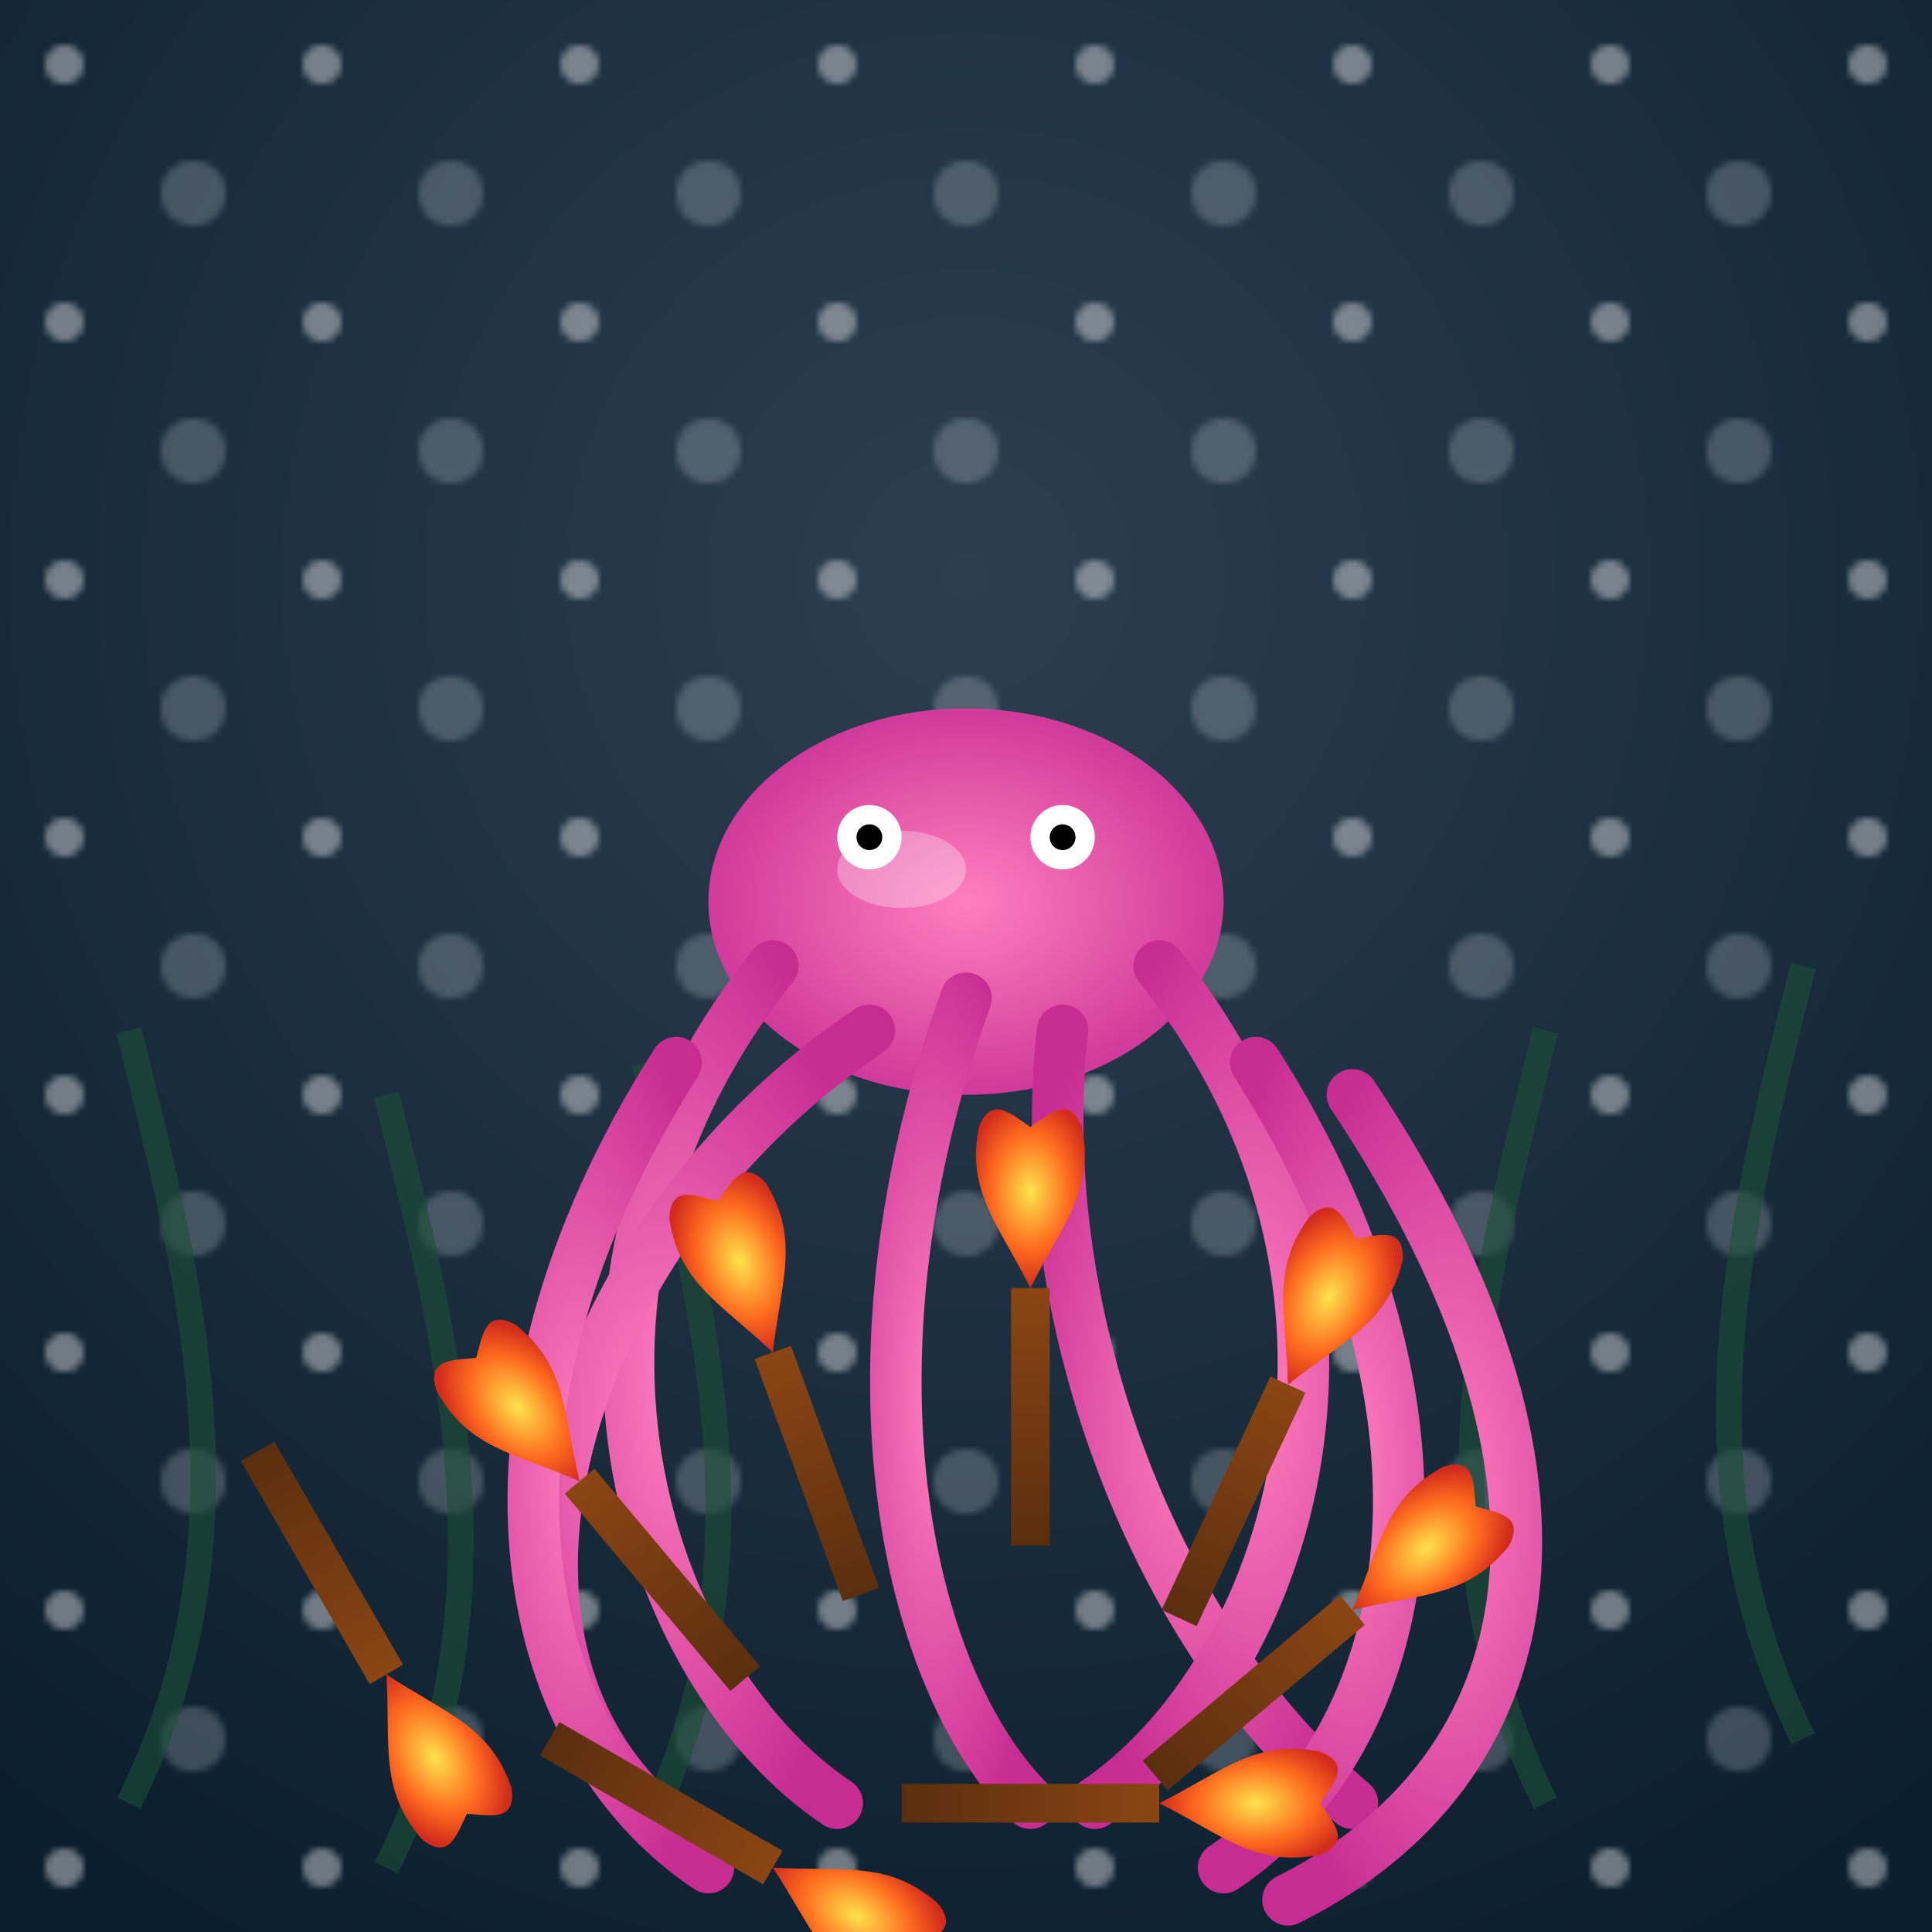 <svg xmlns="http://www.w3.org/2000/svg" viewBox="0 0 300 300">
  <defs>
    <!-- Background gradient -->
    <radialGradient id="seaGradient" cx="50%" cy="30%" r="80%">
      <stop offset="0%" stop-color="#2c3e50"/>
      <stop offset="100%" stop-color="#0b1e2d"/>
    </radialGradient>
    <!-- Octopus body gradient -->
    <radialGradient id="octoGrad" cx="50%" cy="50%" r="60%">
      <stop offset="0%" stop-color="#ff7fbf"/>
      <stop offset="100%" stop-color="#c72c91"/>
    </radialGradient>
    <!-- Torch wood gradient -->
    <linearGradient id="woodGrad" x1="0" y1="0" x2="0" y2="1">
      <stop offset="0%" stop-color="#8b4513"/>
      <stop offset="100%" stop-color="#5a2e0f"/>
    </linearGradient>
    <!-- Flame gradient -->
    <radialGradient id="flameGrad" cx="50%" cy="50%" r="50%">
      <stop offset="0%" stop-color="#ffe34d"/>
      <stop offset="60%" stop-color="#ff6b1f"/>
      <stop offset="100%" stop-color="#d12b1b"/>
    </radialGradient>
    <!-- Bubble pattern -->
    <pattern id="bubbles" x="0" y="0" width="40" height="40" patternUnits="userSpaceOnUse">
      <circle cx="10" cy="10" r="3" fill="rgba(255,255,255,0.4)"/>
      <circle cx="30" cy="30" r="5" fill="rgba(255,255,255,0.2)"/>
    </pattern>
    <!-- Glow filter for flames -->
    <filter id="glow" x="-50%" y="-50%" width="200%" height="200%">
      <feGaussianBlur stdDeviation="4" result="coloredBlur"/>
      <feMerge>
        <feMergeNode in="coloredBlur"/>
        <feMergeNode in="SourceGraphic"/>
      </feMerge>
    </filter>
  </defs>

  <!-- Background -->
  <rect width="300" height="300" fill="url(#seaGradient)" />
  <rect width="300" height="300" fill="url(#bubbles)" />

  <!-- Seaweed accent -->
  <g fill="none" stroke="#1a4e33" stroke-width="4" opacity="0.6">
    <path d="M20,280 C40,240 30,200 20,160" />
    <path d="M60,290 C80,250 70,210 60,170" />
    <path d="M100,285 C120,245 110,205 100,165" />
    <path d="M280,270 C260,230 270,190 280,150" />
    <path d="M240,280 C220,240 230,200 240,160" />
  </g>

  <!-- Octopus -->
  <g id="octopus" transform="translate(150,160)">
    <!-- Body -->
    <ellipse cx="0" cy="-20" rx="40" ry="30" fill="url(#octoGrad)" />
    <!-- Head highlight -->
    <ellipse cx="-10" cy="-25" rx="10" ry="6" fill="rgba(255,255,255,0.3)" />

    <!-- Eyes -->
    <g>
      <circle cx="-15" cy="-30" r="5" fill="#fff"/>
      <circle cx=" -15" cy="-30" r="2" fill="#000"/>
      <circle cx="15" cy="-30" r="5" fill="#fff"/>
      <circle cx=" 15" cy="-30" r="2" fill="#000"/>
    </g>

    <!-- Tentacles -->
    <g stroke="url(#octoGrad)" stroke-width="8" fill="none" stroke-linecap="round">
      <path d="M-30,-10 C-70,40 -50,100 -20,120" />
      <path d="M-15,0   C-60,30 -80,90 -50,120" />
      <path d="M  0,-5  C-20,50 -10,100  10,120" />
      <path d="M 15, 0  C 10,45  30,95  60,120" />
      <path d="M 30,-10 C 70,40  50,100 20,120" />
      <path d="M 45, 5  C 80,60  70,110 40,130" />
      <path d="M 60,10  C100,70  90,115 50,135" />
      <path d="M-45, 5  C-80,60 -70,110 -40,130" />
    </g>
  </g>

  <!-- Torches -->
  <g id="torches">
    <!-- Define torch positions along tentacles -->
    <g filter="url(#glow)">
      <g transform="translate(90,230) rotate(-40)">
        <rect x="-3" y="0" width="6" height="40" fill="url(#woodGrad)" />
        <path d="M0,0 C5,-10 10,-15 8,-25 C6,-30 3,-27 0,-25 C-3,-27 -6,-30 -8,-25 C-10,-15 -5,-10 0,0 Z" fill="url(#flameGrad)"/>
      </g>
      <g transform="translate(120,210) rotate(-20)">
        <rect x="-3" y="0" width="6" height="40" fill="url(#woodGrad)" />
        <path d="M0,0 C5,-10 10,-15 8,-25 C6,-30 3,-27 0,-25 C-3,-27 -6,-30 -8,-25 C-10,-15 -5,-10 0,0 Z" fill="url(#flameGrad)"/>
      </g>
      <g transform="translate(160,200) rotate(0)">
        <rect x="-3" y="0" width="6" height="40" fill="url(#woodGrad)" />
        <path d="M0,0 C5,-10 10,-15 8,-25 C6,-30 3,-27 0,-25 C-3,-27 -6,-30 -8,-25 C-10,-15 -5,-10 0,0 Z" fill="url(#flameGrad)"/>
      </g>
      <g transform="translate(200,215) rotate(25)">
        <rect x="-3" y="0" width="6" height="40" fill="url(#woodGrad)" />
        <path d="M0,0 C5,-10 10,-15 8,-25 C6,-30 3,-27 0,-25 C-3,-27 -6,-30 -8,-25 C-10,-15 -5,-10 0,0 Z" fill="url(#flameGrad)"/>
      </g>
      <g transform="translate(210,250) rotate(50)">
        <rect x="-3" y="0" width="6" height="40" fill="url(#woodGrad)" />
        <path d="M0,0 C5,-10 10,-15 8,-25 C6,-30 3,-27 0,-25 C-3,-27 -6,-30 -8,-25 C-10,-15 -5,-10 0,0 Z" fill="url(#flameGrad)"/>
      </g>
      <g transform="translate(180,280) rotate(90)">
        <rect x="-3" y="0" width="6" height="40" fill="url(#woodGrad)" />
        <path d="M0,0 C5,-10 10,-15 8,-25 C6,-30 3,-27 0,-25 C-3,-27 -6,-30 -8,-25 C-10,-15 -5,-10 0,0 Z" fill="url(#flameGrad)"/>
      </g>
      <g transform="translate(120,290) rotate(120)">
        <rect x="-3" y="0" width="6" height="40" fill="url(#woodGrad)" />
        <path d="M0,0 C5,-10 10,-15 8,-25 C6,-30 3,-27 0,-25 C-3,-27 -6,-30 -8,-25 C-10,-15 -5,-10 0,0 Z" fill="url(#flameGrad)"/>
      </g>
      <g transform="translate(60,260) rotate(150)">
        <rect x="-3" y="0" width="6" height="40" fill="url(#woodGrad)" />
        <path d="M0,0 C5,-10 10,-15 8,-25 C6,-30 3,-27 0,-25 C-3,-27 -6,-30 -8,-25 C-10,-15 -5,-10 0,0 Z" fill="url(#flameGrad)"/>
      </g>
    </g>
  </g>
</svg>